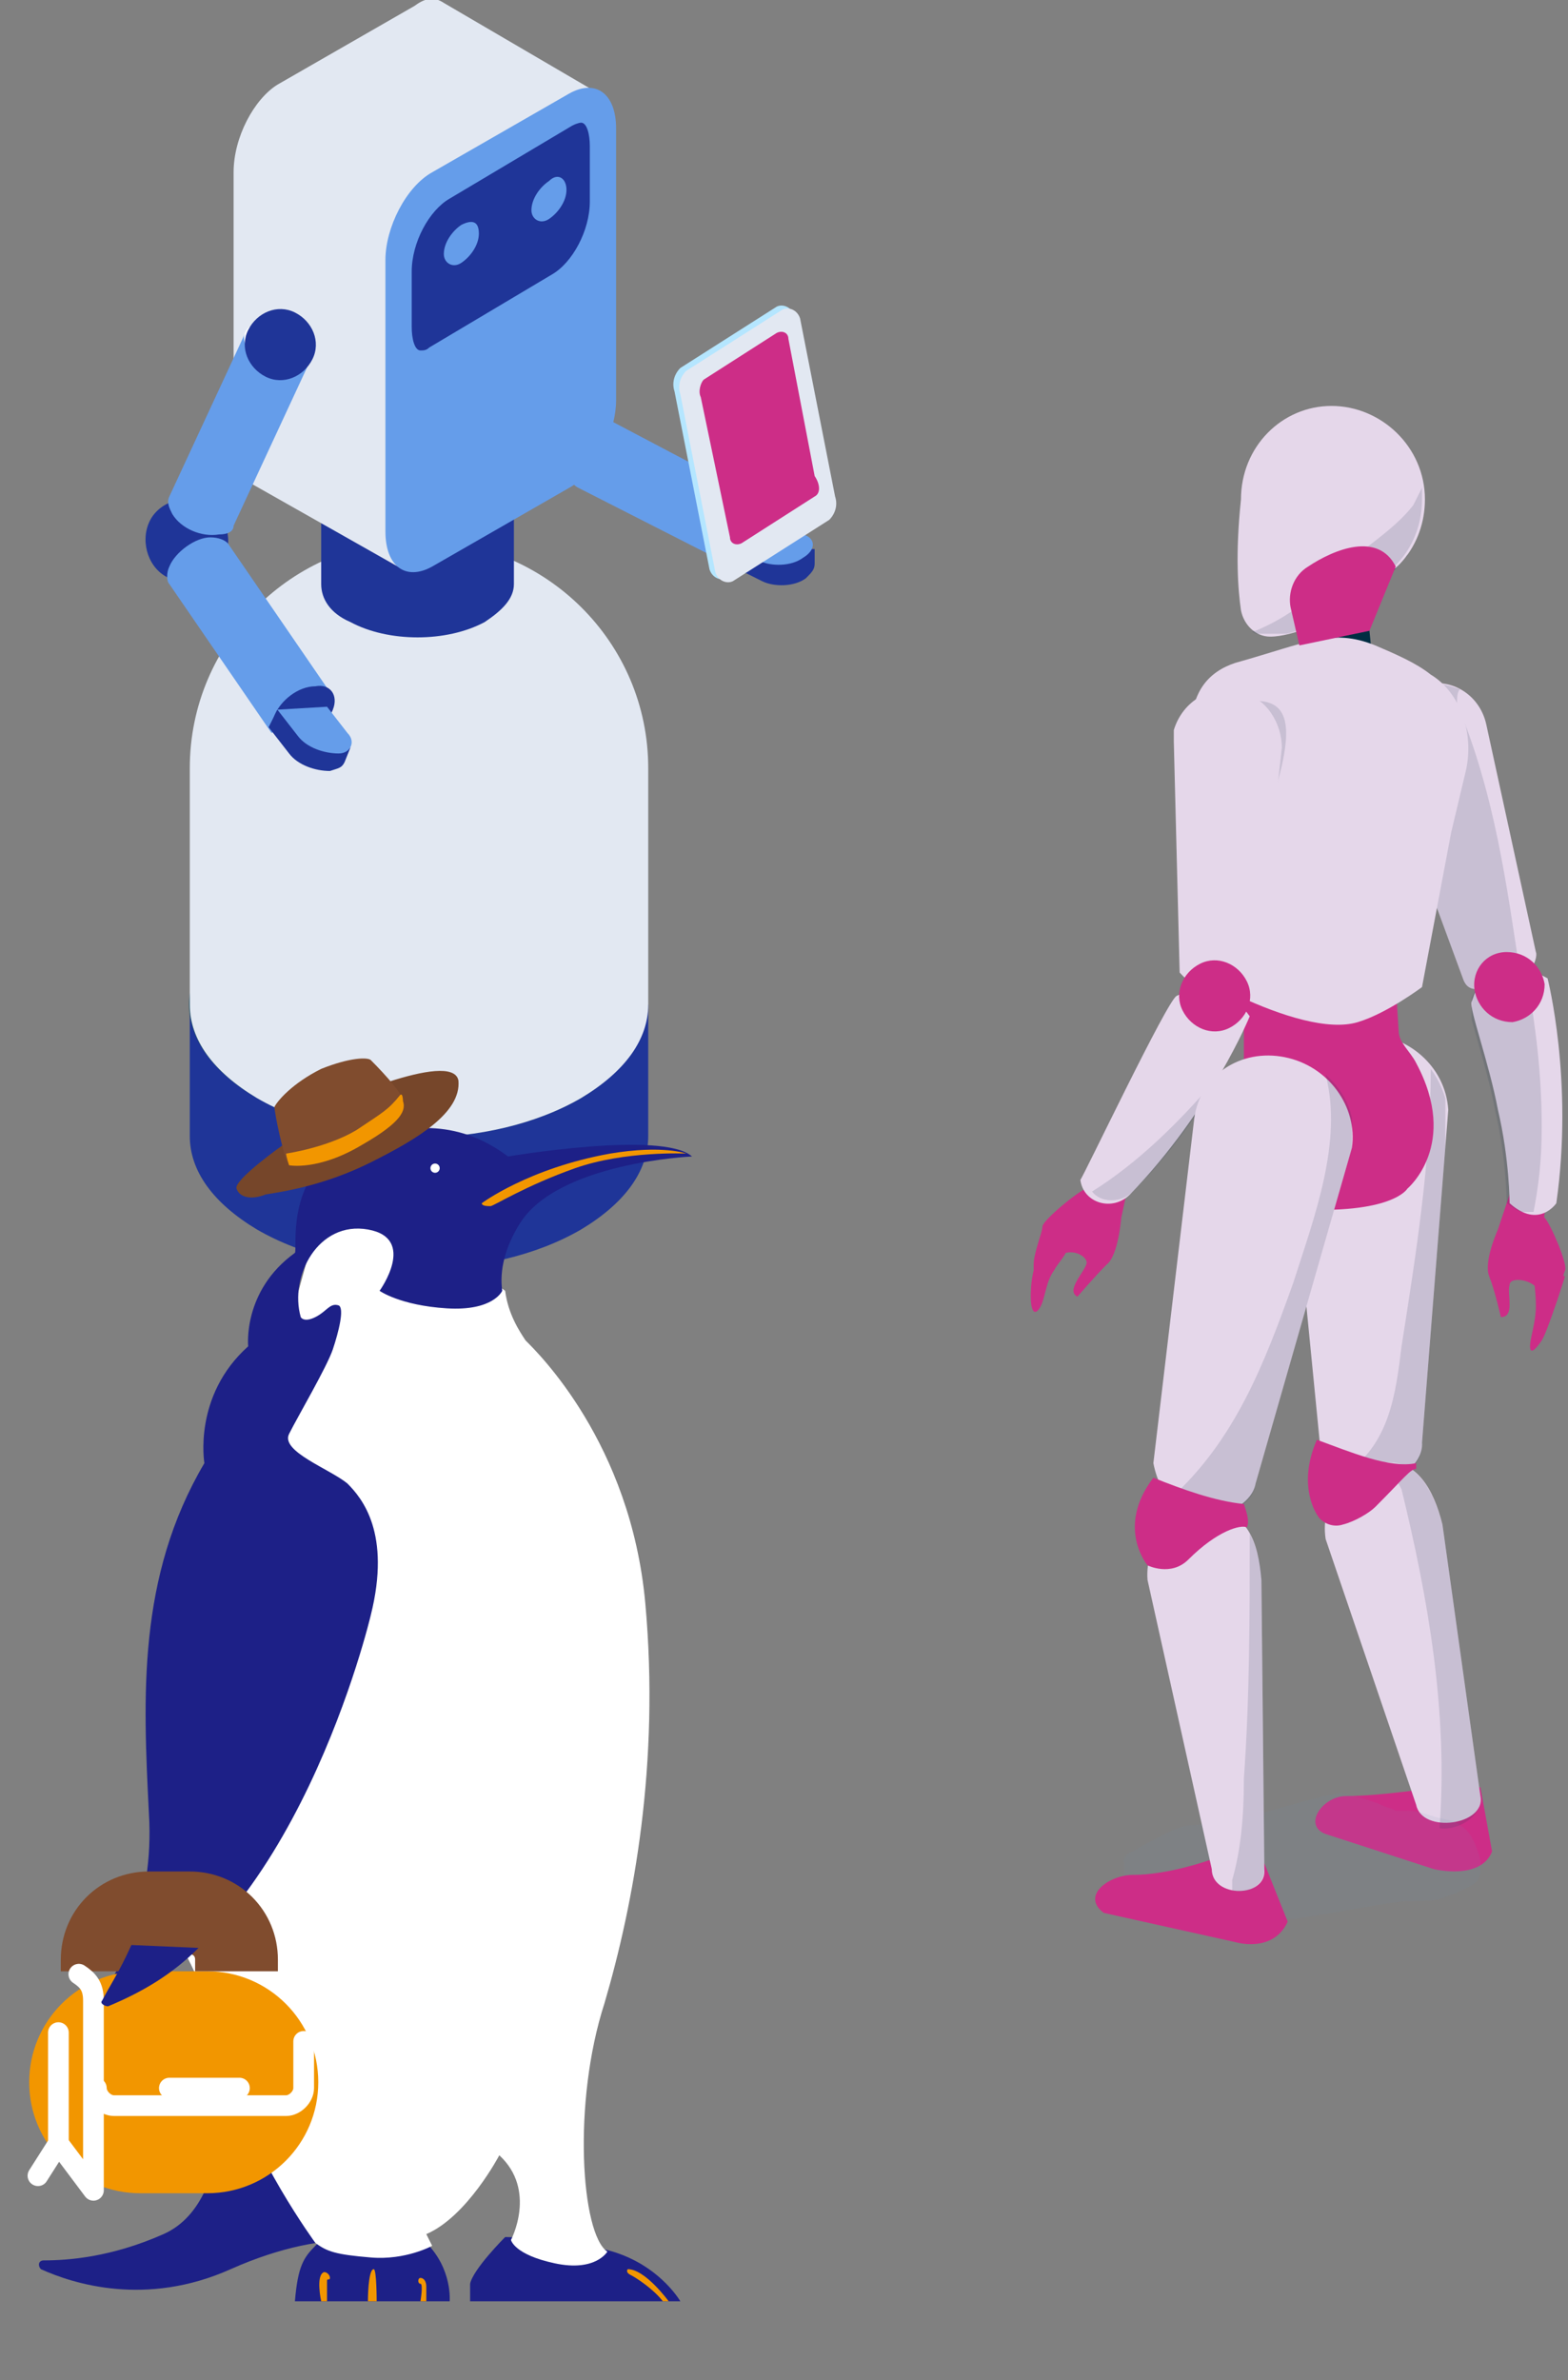<?xml version="1.0" encoding="utf-8"?>
<!-- Generator: Adobe Illustrator 23.1.1, SVG Export Plug-In . SVG Version: 6.00 Build 0)  -->
<svg version="1.1" id="レイヤー_1" xmlns="http://www.w3.org/2000/svg" xmlns:xlink="http://www.w3.org/1999/xlink" x="0px"
	 y="0px" width="53.7px" height="81.5px" viewBox="0 0 53.7 81.5" style="enable-background:new 0 0 53.7 81.5;"
	 xml:space="preserve">
<rect x="0" y="0" width="53.7" height="81.5" fill="#808080" stroke="none"/>
<style type="text/css">
	.st0{clip-path:url(#SVGID_2_);}
	.st1{clip-path:url(#SVGID_4_);fill:#1F3598;}
	.st2{clip-path:url(#SVGID_4_);fill:#255468;}
	.st3{clip-path:url(#SVGID_4_);fill:#01384D;}
	.st4{clip-path:url(#SVGID_4_);fill:#FFFFFF;}
	.st5{clip-path:url(#SVGID_4_);fill:#659DEA;}
	.st6{clip-path:url(#SVGID_4_);fill:#E2E8F2;}
	.st7{clip-path:url(#SVGID_4_);fill:#B5E6FF;}
	.st8{clip-path:url(#SVGID_4_);fill:#CD2D87;}
	.st9{clip-path:url(#SVGID_4_);fill:#E5D7EA;}
	.st10{opacity:0.15;clip-path:url(#SVGID_4_);}
	.st11{clip-path:url(#SVGID_6_);fill:#243551;}
	.st12{clip-path:url(#SVGID_8_);fill:#243551;}
	.st13{clip-path:url(#SVGID_10_);fill:#243551;}
	.st14{clip-path:url(#SVGID_12_);fill:#243551;}
	.st15{clip-path:url(#SVGID_4_);fill:#002D42;}
	.st16{clip-path:url(#SVGID_14_);fill:#243551;}
	.st17{clip-path:url(#SVGID_16_);fill:#243551;}
	.st18{clip-path:url(#SVGID_18_);fill:#243551;}
	.st19{opacity:0.1;clip-path:url(#SVGID_4_);}
	.st20{clip-path:url(#SVGID_20_);fill:#6C90B1;}
	.st21{clip-path:url(#SVGID_22_);fill:#243551;}
	.st22{clip-path:url(#SVGID_24_);fill:#243551;}
	.st23{fill:#1D2087;}
	.st24{fill:#F29600;}
	.st25{fill:#FFFFFF;}
	.st26{fill:none;stroke:#E73828;stroke-width:0.283;stroke-miterlimit:10;}
	.st27{fill:#FFFFFF;stroke:#1D2087;stroke-width:0.283;stroke-miterlimit:10;}
	.st28{fill:none;stroke:#804C2E;stroke-width:2.835;stroke-miterlimit:10;}
	.st29{fill:none;stroke:#FFFFFF;stroke-width:0.709;stroke-linecap:round;stroke-linejoin:round;stroke-miterlimit:10;}
	.st30{fill:#76462A;}
	.st31{fill:#804C2E;}
	.st32{fill:none;stroke:#1D2087;stroke-width:0.283;stroke-miterlimit:10;}
</style>
<g>
	<defs>
		<rect id="SVGID_1_" x="5" width="48.7" height="66.6"/>
	</defs>
	<clipPath id="SVGID_2_">
		<use xlink:href="#SVGID_1_"  style="overflow:visible;"/>
	</clipPath>
	<g class="st0">
		<defs>
			<rect id="SVGID_3_" x="5" y="0" width="48.7" height="66.6"/>
		</defs>
		<clipPath id="SVGID_4_">
			<use xlink:href="#SVGID_3_"  style="overflow:visible;"/>
		</clipPath>
		<path class="st1" d="M22.2,34.4H6.5v4.5c0,1.2,0.8,2.3,2.3,3.2c3.1,1.8,8,1.8,11.1,0c1.5-0.9,2.3-2,2.3-3.2V34.4z"/>
		<path class="st2" d="M19.9,37.6c-3.1,1.8-8,1.8-11.1,0c-3.1-1.8-3.1-4.6,0-6.4c3.1-1.8,8-1.8,11.1,0
			C22.9,32.9,22.9,35.8,19.9,37.6"/>
		<path class="st3" d="M21,14.9c0,0.8-0.6,1.4-1.3,1.5c-0.8,0-1.4-0.6-1.5-1.3c0-0.8,0.6-1.4,1.3-1.5C20.3,13.6,20.9,14.2,21,14.9"
			/>
		<path class="st2" d="M20.5,7.7L18,7.8l0.3,6.2c0,0.2,0.1,0.4,0.4,0.5c0.5,0.3,1.3,0.2,1.7-0.1c0.2-0.2,0.3-0.3,0.3-0.5L20.5,7.7z"
			/>
		<path class="st4" d="M20.1,8.2c-0.5,0.3-1.2,0.3-1.7,0.1c-0.5-0.3-0.5-0.7,0-1c0.5-0.3,1.3-0.3,1.7-0.1
			C20.6,7.5,20.6,7.9,20.1,8.2"/>
		<path class="st5" d="M26.4,17.3l-1.1,2.2l-5.5-2.8c-0.2-0.1-0.3-0.3-0.3-0.6c0-0.6,0.3-1.3,0.8-1.6c0.2-0.2,0.5-0.2,0.6-0.1
			L26.4,17.3z"/>
		<path class="st3" d="M25.8,17.4c-0.5,0.3-0.8,1-0.8,1.6c0,0.6,0.4,0.8,0.9,0.5c0.5-0.3,0.8-1,0.8-1.6
			C26.6,17.3,26.2,17.1,25.8,17.4"/>
		<path class="st3" d="M20.5,7.6c0,0.7-0.5,1.3-1.2,1.3c-0.7,0-1.3-0.5-1.3-1.2c0-0.7,0.5-1.3,1.2-1.3C19.8,6.4,20.4,6.9,20.5,7.6"
			/>
		<path class="st1" d="M27.9,19.3C27.9,19.3,27.9,19.3,27.9,19.3L27.9,19.3c0,0.2-0.1,0.3-0.3,0.5c-0.4,0.3-1.1,0.3-1.5,0.1l-1-0.5
			l0-0.6l2.8,0L27.9,19.3z"/>
		<path class="st5" d="M27.5,19.1c-0.4,0.3-1.1,0.3-1.5,0.1l-1-0.5l1.5-0.9l1,0.5C27.9,18.4,28,18.8,27.5,19.1"/>
		<path class="st6" d="M14.3,18.5c-4.3,0-7.8,3.5-7.8,7.8v8.1c0,1.2,0.8,2.3,2.3,3.2c3.1,1.8,8,1.8,11.1,0c1.5-0.9,2.3-2,2.3-3.2
			v-8.1C22.2,22,18.7,18.5,14.3,18.5"/>
		<path class="st1" d="M16.6,10.4c-1.3-0.7-3.3-0.7-4.6,0c-0.6,0.4-1,0.8-1,1.3v8.3c0,0.5,0.3,1,1,1.3c1.3,0.7,3.3,0.7,4.6,0
			c0.6-0.4,1-0.8,1-1.3v-8.3C17.6,11.3,17.3,10.8,16.6,10.4"/>
		<path class="st6" d="M15.2,0.1c-0.3-0.2-0.6-0.2-1,0.1L9.5,2.9C8.7,3.4,8,4.7,8,5.9v9.3c0,0.6,0.2,1.1,0.5,1.3l5.3,3l6.7-16.3
			L15.2,0.1z"/>
		<path class="st5" d="M19.5,16.7l-4.7,2.7c-0.9,0.5-1.6,0-1.6-1.2V8.9c0-1.1,0.7-2.5,1.6-3l4.7-2.7c0.9-0.5,1.6,0,1.6,1.2v9.3
			C21.1,14.8,20.4,16.2,19.5,16.7"/>
		<path class="st1" d="M14.4,12c-0.2,0-0.3-0.4-0.3-0.8V9.3c0-1,0.6-2.1,1.3-2.5l4.2-2.5c0.2-0.1,0.3-0.1,0.3-0.1
			c0.2,0,0.3,0.4,0.3,0.8v1.9c0,1-0.6,2.1-1.3,2.5l-4.2,2.5C14.6,12,14.5,12,14.4,12"/>
		<path class="st5" d="M16.4,8c0,0.4-0.3,0.8-0.6,1c-0.3,0.2-0.6,0-0.6-0.3c0-0.4,0.3-0.8,0.6-1C16.2,7.5,16.4,7.6,16.4,8"/>
		<path class="st5" d="M19.4,6.5c0,0.4-0.3,0.8-0.6,1c-0.3,0.2-0.6,0-0.6-0.3c0-0.4,0.3-0.8,0.6-1C19.1,5.9,19.4,6.1,19.4,6.5"/>
		<path class="st1" d="M7.7,19.1c-0.3,0.7-1.2,1-1.9,0.7s-1-1.2-0.7-1.9c0.3-0.7,1.2-1,1.9-0.7S8,18.4,7.7,19.1"/>
		<path class="st5" d="M10.6,12.4l-2.2-1L5.8,17c-0.1,0.2,0,0.4,0.1,0.6c0.3,0.5,1,0.8,1.6,0.7c0.3,0,0.5-0.1,0.5-0.3L10.6,12.4z"/>
		<path class="st4" d="M10.1,12.7c-0.6,0-1.3-0.3-1.6-0.7c-0.3-0.5-0.1-0.9,0.4-0.9c0.6,0,1.3,0.3,1.6,0.7
			C10.8,12.3,10.6,12.7,10.1,12.7"/>
		<path class="st5" d="M11.3,23.7l-2,1.4L5.8,20c-0.1-0.1-0.1-0.4,0-0.6c0.2-0.5,0.9-1,1.4-1c0.3,0,0.5,0.1,0.6,0.2L11.3,23.7z"/>
		<path class="st1" d="M10.8,23.5c-0.6,0-1.2,0.5-1.4,1c-0.2,0.5,0,0.9,0.6,0.8c0.6,0,1.2-0.5,1.4-1C11.6,23.8,11.3,23.4,10.8,23.5"
			/>
		<path class="st1" d="M10.7,12.3c-0.3,0.6-1,0.9-1.6,0.6c-0.6-0.3-0.9-1-0.6-1.6c0.3-0.6,1-0.9,1.6-0.6C10.7,11,11,11.7,10.7,12.3"
			/>
		<path class="st1" d="M11.8,26.1C11.8,26.1,11.8,26.1,11.8,26.1L11.8,26.1c-0.1,0.2-0.2,0.2-0.5,0.3c-0.5,0-1.1-0.2-1.4-0.6
			l-0.7-0.9l0.3-0.6l2.5,1.3L11.8,26.1z"/>
		<path class="st5" d="M11.6,25.8c-0.5,0-1.1-0.2-1.4-0.6l-0.7-0.9l1.7-0.1l0.7,0.9C12.2,25.4,12,25.8,11.6,25.8"/>
		<path class="st7" d="M28.2,17.7l-3.3,2.1c-0.2,0.1-0.5,0-0.6-0.3l-1.2-6.1c-0.1-0.3,0-0.6,0.2-0.8l3.3-2.1c0.2-0.1,0.5,0,0.6,0.3
			l1.2,6.1C28.5,17.3,28.4,17.6,28.2,17.7"/>
		<path class="st6" d="M28.4,17.8l-3.3,2.1c-0.2,0.1-0.5,0-0.6-0.3l-1.2-6.1c-0.1-0.3,0-0.6,0.2-0.8l3.3-2.1c0.2-0.1,0.5,0,0.6,0.3
			l1.2,6.1C28.7,17.3,28.6,17.6,28.4,17.8"/>
		<path class="st8" d="M27.9,17l-2.5,1.6c-0.2,0.1-0.4,0-0.4-0.2L24,13.6c-0.1-0.2,0-0.5,0.1-0.6l2.5-1.6c0.2-0.1,0.4,0,0.4,0.2
			l0.9,4.7C28.1,16.6,28.1,16.9,27.9,17"/>
		<path class="st8" d="M51.8,40.6c0,0,1.1-0.6,1.3-0.3c0.2,0.3-0.3,1.3-0.2,1.4c0.2,0.2,0.8,1.6,0.7,1.8c-0.1,0.2-0.2,1-0.4,1.3
			c-0.2,0.3-0.4,0.4-0.4,0.4s0-0.7-0.1-1c-0.2-0.4-1-0.5-1-0.2c-0.1,0.3,0.2,1.1-0.3,1.1c0,0-0.2-0.9-0.4-1.4
			c-0.2-0.5,0.3-1.6,0.3-1.6L51.8,40.6z"/>
		<path class="st8" d="M52.5,43.6l1.1,0.1c0,0-0.6,1.9-0.8,2.2c-0.2,0.3-0.4,0.5-0.4,0.2c0-0.3,0.2-0.8,0.2-1.4
			C52.6,44.2,52.5,43.6,52.5,43.6"/>
		<path class="st9" d="M49,23.4c0.9-0.1,1.7,0.5,1.9,1.4h0l1.7,7.8c0.1,0.2-0.3,1.2-1.1,1.2c-0.7,0-1.2,0.3-1.4-0.3l0,0c0,0,0,0,0,0
			l-2.8-7.6l0,0c0-0.1-0.1-0.3-0.1-0.4C47.2,24.3,48,23.4,49,23.4"/>
		<g class="st10">
			<g>
				<defs>
					<rect id="SVGID_5_" x="47.3" y="23.4" width="4.9" height="10.5"/>
				</defs>
				<clipPath id="SVGID_6_">
					<use xlink:href="#SVGID_5_"  style="overflow:visible;"/>
				</clipPath>
				<path class="st11" d="M49,23.4c0.4,0,0.7,0.1,1,0.2c-0.1,0.1-0.1,0.3-0.1,0.5c1.3,3.1,1.7,6.2,2.2,9.5c-0.2,0.1-0.3,0.2-0.6,0.2
					c-0.7,0-1.2,0.3-1.4-0.3l0,0c0,0,0,0,0,0l-2.8-7.6h0c0-0.1-0.1-0.3-0.1-0.4C47.2,24.3,48,23.4,49,23.4"/>
			</g>
		</g>
		<path class="st9" d="M51.3,33.2c0.3-0.1,1-0.1,1.7,0.3c0,0,0.9,3.5,0.3,7.7c0,0-0.6,0.9-1.6,0c0,0,0-1.5-0.4-3.2
			c-0.3-1.6-1-3.5-0.9-3.7C50.5,34.1,50.6,33.4,51.3,33.2"/>
		<g class="st10">
			<g>
				<defs>
					<rect id="SVGID_7_" x="50.4" y="33.1" width="2.5" height="8.4"/>
				</defs>
				<clipPath id="SVGID_8_">
					<use xlink:href="#SVGID_7_"  style="overflow:visible;"/>
				</clipPath>
				<path class="st12" d="M51.3,33.2c0.2-0.1,0.6-0.1,1,0c0,0.1-0.1,0.2,0,0.3c0.3,1.7,0.5,3.3,0.5,5.1c0,1.1-0.1,2-0.3,3
					c-0.2,0-0.5-0.1-0.9-0.4c0,0,0-1.5-0.4-3.2c-0.3-1.6-1-3.5-0.9-3.7C50.5,34.1,50.6,33.4,51.3,33.2"/>
			</g>
		</g>
		<path class="st8" d="M51.6,32.6c0.7,0,1.2,0.5,1.3,1.1c0,0.7-0.5,1.2-1.1,1.3c-0.7,0-1.2-0.5-1.3-1.1
			C50.4,33.2,50.9,32.6,51.6,32.6"/>
		<path class="st8" d="M46.1,61.5c1.2,0,3.1-0.3,3.1-0.3l1.5,0l0.4,2.2c-0.4,1-2,0.6-2,0.6l-3.7-1.2C44.6,62.5,45.3,61.5,46.1,61.5"
			/>
		<path class="st9" d="M46.7,35.4c1.5,0,2.8,1.1,2.9,2.6l-0.9,11.4c0.1,1.2-2.6,2.5-3.5,0l-1.1-11.2C44,36.7,45.2,35.4,46.7,35.4"/>
		<g class="st10">
			<g>
				<defs>
					<rect id="SVGID_9_" x="46" y="36.6" width="3.5" height="14.3"/>
				</defs>
				<clipPath id="SVGID_10_">
					<use xlink:href="#SVGID_9_"  style="overflow:visible;"/>
				</clipPath>
				<path class="st13" d="M48,46.1c0.5-3.2,1-6.3,1-9.5c0.3,0.4,0.5,0.9,0.6,1.4l-0.9,11.4c0.1,1-1.5,1.9-2.7,1.1
					C47.6,49.5,47.8,47.7,48,46.1"/>
			</g>
		</g>
		<path class="st9" d="M47.3,50.1c1.2-0.2,1.8,0.9,2.1,2.1l1.3,9.3c0.2,1-2,1.3-2.2,0.3l-3.1-9.1C45.2,51.4,46.1,50.3,47.3,50.1"/>
		<g class="st10">
			<g>
				<defs>
					<rect id="SVGID_11_" x="47.6" y="50.1" width="3.1" height="12.5"/>
				</defs>
				<clipPath id="SVGID_12_">
					<use xlink:href="#SVGID_11_"  style="overflow:visible;"/>
				</clipPath>
				<path class="st14" d="M47.6,50.1c1,0,1.5,1,1.8,2.1l1.3,9.3c0.1,0.7-0.8,1.2-1.4,1.1c0.3-4-0.4-7.9-1.3-11.6
					c-0.1-0.2-0.2-0.4-0.4-0.4C47.7,50.4,47.6,50.3,47.6,50.1C47.6,50.1,47.6,50.1,47.6,50.1"/>
			</g>
		</g>
		<path class="st8" d="M48.5,50.1c0,0,0,0.2,0,0.2c-0.2,0-0.4,0.3-1.4,1.3c-0.2,0.2-0.7,0.5-1.1,0.6c-0.3,0.1-0.6,0-0.8-0.2
			c-0.1-0.1-0.8-1.1-0.1-2.7C46.2,49.7,47.6,50.3,48.5,50.1"/>
		<path class="st15" d="M48.2,19l-1.4,1.6l0.2,2c0.1,0.7-0.5,1.3-1.2,1.3c-0.6,0-1.2-0.5-1.2-1.1l-0.2-2.6
			C44.4,20.2,45.7,18,48.2,19"/>
		<path class="st8" d="M42.6,33.2l5.2,0.5l0.1,1.6c0,0.4,0.4,0.7,0.6,1.1c1.5,2.8-0.3,4.3-0.3,4.3s-0.5,0.9-3.9,0.7
			c-0.4,0-1.9-1.3-2.2-3.1c-0.1-0.7,0.5-1.7,0.5-1.7L42.6,33.2z"/>
		<path class="st9" d="M42.3,22.7c2.5-0.7,3.3-1.2,4.8-0.6c0.7,0.3,1.4,0.6,1.9,1c1,0.6,1.5,2,1.2,3.3l-0.5,2.1l-1,5.3
			c0,0-1.2,0.9-2.2,1.2c-1,0.3-2.6-0.2-4.1-0.9c-0.7-0.4-1.2-1.3-1.2-2.2c0-0.8-0.5-4.8-0.4-6.6C40.7,23.7,41.4,23,42.3,22.7"/>
		<g class="st10">
			<g>
				<defs>
					<rect id="SVGID_13_" x="40.7" y="24" width="3.4" height="10"/>
				</defs>
				<clipPath id="SVGID_14_">
					<use xlink:href="#SVGID_13_"  style="overflow:visible;"/>
				</clipPath>
				<path class="st16" d="M40.8,24.6C40.8,24.6,40.8,24.6,40.8,24.6c6.5-2.7,1.2,4.3,1.4,9.4c-0.6-0.4-1.1-1.3-1.1-2.1
					c0-0.8-0.5-4.8-0.4-6.6C40.7,25,40.7,24.8,40.8,24.6"/>
			</g>
		</g>
		<path class="st9" d="M45.6,13.9c1.7,0,3.2,1.4,3.2,3.2c0,1.6-1.1,2.9-2.6,3.1l-0.7,1c0,0-1.2,0.6-2,0.6c-0.5,0-0.9-0.4-1-0.9
			c-0.1-0.7-0.2-1.9,0-3.8C42.5,15.3,43.9,13.9,45.6,13.9"/>
		<g class="st10">
			<g>
				<defs>
					<rect id="SVGID_15_" x="42.9" y="16.7" width="5.9" height="5"/>
				</defs>
				<clipPath id="SVGID_16_">
					<use xlink:href="#SVGID_15_"  style="overflow:visible;"/>
				</clipPath>
				<path class="st17" d="M45.8,19.6c0.8-0.8,1.9-1.4,2.6-2.3c0.1-0.2,0.2-0.4,0.3-0.6c0,0.1,0,0.2,0,0.4c0,1.6-1.1,2.9-2.6,3.1
					l-0.7,1c0,0-1.2,0.6-2,0.6c-0.2,0-0.4-0.1-0.6-0.2c0.1,0,0.1,0,0.2,0C44.2,21.1,45,20.4,45.8,19.6"/>
			</g>
		</g>
		<path class="st8" d="M44.8,19.4c0.9-0.6,2.4-1.2,3,0l-0.9,2.2l-2.4,0.5l-0.3-1.3C44.1,20.3,44.3,19.7,44.8,19.4"/>
		<path class="st8" d="M35.4,43.3c0-0.4,0.3-1.1,0.3-1.3c0-0.2,1.2-1.2,1.5-1.3c0.2-0.1,0.2-1.1,0.5-1.3c0.3-0.1,1,0.9,1,0.9
			l-0.3,1.4c0,0-0.1,1.3-0.5,1.6c-0.4,0.4-1,1.1-1,1.1c-0.4-0.2,0.2-0.8,0.3-1.1c0.1-0.2-0.3-0.5-0.7-0.4c-0.1,0.2-0.3,0.4-0.4,0.6
			c-0.3,0.4-0.3,1-0.5,1.3c-0.2,0.3-0.3,0-0.3-0.4c0-0.1,0-0.5,0.1-0.9C35.4,43.4,35.4,43.4,35.4,43.3"/>
		<path class="st9" d="M40.2,25c0.3-1,1.3-1.6,2.3-1.3c0.9,0.2,1.4,1.1,1.4,1.9h0L43,33.7c0,0.1-0.6,0.4-1.3,0.4
			c-0.6,0-1.3-0.8-1.3-0.8c0,0-0.2-7.9-0.2-7.9h0C40.2,25.3,40.2,25.2,40.2,25"/>
		<path class="st9" d="M40.3,34.1c0.3-0.1,1.2-1.1,2.5,0.7c0,0-1.3,3.2-4.1,6.1c-0.6,0.6-1.6,0.3-1.7-0.5c0,0,0,0,0,0
			C37.1,40.3,40,34.2,40.3,34.1"/>
		<g class="st10">
			<g>
				<defs>
					<rect id="SVGID_17_" x="37.4" y="36.5" width="4.7" height="4.6"/>
				</defs>
				<clipPath id="SVGID_18_">
					<use xlink:href="#SVGID_17_"  style="overflow:visible;"/>
				</clipPath>
				<path class="st18" d="M41.6,37c0.1-0.1,0.3-0.3,0.4-0.5c-0.7,1.2-1.7,2.8-3.2,4.3c-0.4,0.4-1.1,0.4-1.4,0
					C39,39.8,40.4,38.4,41.6,37"/>
			</g>
		</g>
		<path class="st8" d="M41.1,33c0.6-0.3,1.3,0,1.6,0.6c0.3,0.6,0,1.3-0.6,1.6c-0.6,0.3-1.3,0-1.6-0.6C40.2,34,40.5,33.3,41.1,33"/>
		<g class="st19">
			<g>
				<defs>
					<rect id="SVGID_19_" x="38.3" y="61.4" width="12.4" height="4.3"/>
				</defs>
				<clipPath id="SVGID_20_">
					<use xlink:href="#SVGID_19_"  style="overflow:visible;"/>
				</clipPath>
				<path class="st20" d="M38.8,63.4c0.3-0.2,0.7-0.4,1.1-0.6c0.2-0.1,0.6-0.3,0.9-0.3c0.3,0,0.6-0.1,1-0.1c0.6,0,3.9-1.1,4.2-1
					c0.4,0.1,0.8,0.2,1.3,0.4c0.2,0.1,0.3,0.1,0.5,0.2c0.1,0,0.3,0,0.4,0c0.3,0,0.6,0.1,0.9,0.2c0.3,0.1,0.7,0.1,0.9,0.3
					c0.4,0.2,0.6,0.8,0.7,1.2c0.1,0.2,0,0.5-0.1,0.7c-0.2,0.2-0.5,0.3-0.7,0.4c-0.2,0.1-0.3,0.1-0.5,0.2c-0.4,0.1-0.8,0.1-1.2,0.1
					c-0.8,0-4.6,0.9-5.6,0.7c-0.8-0.1-1.6-0.2-2.4-0.4c-0.4-0.1-0.8-0.2-1.2-0.4c-0.3-0.2-0.5-0.5-0.5-0.8c0-0.1,0-0.3,0-0.4
					C38.4,63.6,38.7,63.4,38.8,63.4"/>
			</g>
		</g>
		<path class="st8" d="M38.8,64.2c1.2,0,2.6-0.5,2.6-0.5l1.9,0.1l0.8,2c-0.5,1.1-1.8,0.7-1.8,0.7l-4.5-1C37,64.9,38,64.2,38.8,64.2"
			/>
		<path class="st9" d="M44,36.2c1.5,0.3,2.5,1.7,2.3,3.1l-3.3,11.5c-0.2,1.2-3,1.9-3.5-0.7l1.4-11.8C41.1,36.8,42.5,35.9,44,36.2"/>
		<g class="st10">
			<g>
				<defs>
					<rect id="SVGID_21_" x="40" y="36.8" width="6.3" height="15.1"/>
				</defs>
				<clipPath id="SVGID_22_">
					<use xlink:href="#SVGID_21_"  style="overflow:visible;"/>
				</clipPath>
				<path class="st21" d="M45.4,36.8c0.7,0.6,1.1,1.5,0.9,2.5l-3.3,11.5c-0.1,1-1.9,1.6-2.9,0.5c2.2-2,3.2-4.6,4.2-7.4
					C45,41.7,46,39.1,45.4,36.8"/>
			</g>
		</g>
		<path class="st9" d="M41.4,51.7c1.3,0,1.7,1.1,1.8,2.4l0.1,9.9c0.1,1-1.8,1-1.8,0l-2.2-9.9C39.2,52.8,40.2,51.7,41.4,51.7"/>
		<g class="st10">
			<g>
				<defs>
					<rect id="SVGID_23_" x="42.2" y="52.5" width="1.2" height="12.3"/>
				</defs>
				<clipPath id="SVGID_24_">
					<use xlink:href="#SVGID_23_"  style="overflow:visible;"/>
				</clipPath>
				<path class="st22" d="M42.8,52.5c0.2,0.4,0.4,1,0.4,1.6l0.1,9.9c0,0.6-0.6,0.9-1.2,0.7c0.4-1.2,0.5-2.5,0.5-3.8
					C42.8,58.1,42.8,55.3,42.8,52.5"/>
			</g>
		</g>
		<path class="st8" d="M42.6,51.5c0.1,0.3,0.2,0.6,0.1,0.8c-0.2-0.1-1,0.1-2,1.1c-0.6,0.6-1.4,0.2-1.4,0.2s-1.1-1.3,0.2-3
			C40.5,51,41.6,51.4,42.6,51.5"/>
	</g>
</g>
<g>
	<path class="st23" d="M7.5,70c0,0,0.8,5.3-1.9,6.5c-1.8,0.8-3.3,0.9-4.1,0.9c-0.2,0-0.2,0.2-0.1,0.3c1.1,0.5,3.6,1.3,6.5,0
		c1.8-0.8,3.2-1,4.2-1c0.6,0,0.9-0.7,0.5-1.1L7.5,70z"/>
	<path class="st23" d="M10.1,78.8h5.3c0,0,0.1-1.1-0.8-2c-0.6-0.7-3.4-0.4-3.8,0.1C10.4,77.3,10.2,77.6,10.1,78.8z"/>
	<path class="st24" d="M11,78.8c0,0-0.2-0.9,0.1-1c0.1,0,0.2,0.1,0.2,0.2c0,0.1-0.1,0-0.1,0.1c0,0.1,0,0.7,0,0.7H11z"/>
	<path class="st24" d="M12.6,78.8h0.3c0,0,0-1.1-0.1-1.1C12.6,77.7,12.6,78.8,12.6,78.8z"/>
	<path class="st24" d="M14.4,78.8c0,0,0.1-0.6,0-0.6c-0.1,0-0.1-0.2,0-0.2s0.2,0.1,0.2,0.3c0,0.2,0,0.5,0,0.5H14.4z"/>
	<path class="st23" d="M17.3,76.6c0,0-1.1,1.1-1.2,1.6c0,0.5,0,0.6,0,0.6h7.2c0,0-0.8-1.4-2.7-1.8S17.3,76.6,17.3,76.6z"/>
	<path class="st24" d="M22.9,78.8c0,0-0.8-1.1-1.4-1.1c0,0-0.1,0.1,0.1,0.2c0.2,0.1,0.8,0.5,1.1,0.9H22.9z"/>
	<path class="st25" d="M11,41.4l3,0.4l3.3,2.4c0.1,0.8,0.5,1.4,0.7,1.7c0.4,0.4,3.6,3.5,4.1,9c0.5,5.5-0.4,10.3-1.4,13.7
		c-1.1,3.4-0.8,7.9,0.1,8.5c0,0-0.4,0.7-1.8,0.4c-1.4-0.3-1.5-0.8-1.5-0.8s0.9-1.7-0.4-2.9c0,0-1.1,2.1-2.5,2.7l0.2,0.4
		c0,0-0.9,0.5-2.1,0.4s-1.5-0.2-1.9-0.5c0,0-2.2-3-2.9-5.7S6.4,67,6.4,67l3.3-20.9L11,41.4"/>
	<path class="st26" d="M13.9,41.8"/>
	<g>
		<path class="st23" d="M12.2,39.1c1.9-0.7,3.6-0.7,5.2,0.5c0,0,5.3-0.9,6.3,0c0,0-4.6,0.2-5.9,2.3c-0.5,0.8-0.7,1.6-0.6,2.3
			c0,0-0.3,0.7-1.9,0.6c-1.6-0.1-2.3-0.6-2.3-0.6s1.3-1.8-0.4-2.1c-1.7-0.3-2.7,1.6-2.3,3c0,0,0.1,0.2,0.5,0
			c0.4-0.2,0.5-0.5,0.8-0.4c0.2,0.1,0,0.9-0.2,1.5c-0.2,0.6-1.2,2.3-1.5,2.9s1.4,1.2,2,1.7c0.5,0.5,1.5,1.7,0.8,4.5
			c0,0-2.6,11.1-9.1,13.4c-0.1,0-0.3-0.1-0.2-0.2c0.6-0.9,1.9-3.2,1.7-6.4c-0.2-4-0.4-8.1,1.9-12c0,0-0.4-2.3,1.5-4
			c0,0-0.2-1.9,1.6-3.2C10.2,42.8,9.7,40,12.2,39.1z"/>
		<path class="st24" d="M16.5,41.2c0,0,1.6-1.2,4.4-1.7c1.8-0.3,2.6,0,2.6,0s-2.1-0.1-3.8,0.5s-2.8,1.3-2.9,1.3S16.5,41.3,16.5,41.2
			z"/>
		<circle class="st27" cx="14.9" cy="40" r="0.3"/>
	</g>
	<path class="st24" d="M7.1,75.1H4.8c-2.1,0-3.8-1.7-3.8-3.8v0c0-2.1,1.7-3.8,3.8-3.8h2.3c2.1,0,3.8,1.7,3.8,3.8v0
		C10.9,73.4,9.2,75.1,7.1,75.1z"/>
	<path class="st28" d="M3.5,67.5v-0.4c0-0.9,0.7-1.6,1.6-1.6h1.4c0.9,0,1.6,0.7,1.6,1.6v0.4"/>
	<g>
		<path class="st29" d="M2.7,67.6C3,67.8,3.2,68,3.2,68.5V75L2,73.4"/>
		<polyline class="st29" points="2,69.6 2,73.4 1.3,74.5 		"/>
		<path class="st29" d="M10.4,69.9v1.6c0,0.3-0.3,0.6-0.6,0.6H3.9c-0.3,0-0.6-0.3-0.6-0.6"/>
		<line class="st29" x1="5.8" y1="71.5" x2="8.2" y2="71.5"/>
	</g>
	<path class="st23" d="M5.2,62"/>
	<path class="st23" d="M6.8,66.7c-0.9,0.9-1.9,1.5-3.1,2c-0.1,0-0.3-0.1-0.2-0.2c0.2-0.4,0.6-1,1-1.9L6.8,66.7z"/>
	<g>
		<path class="st30" d="M9.7,39.2c0,0-1.7,1.2-1.6,1.5c0.1,0.3,0.5,0.4,1,0.2c0.6-0.1,2-0.3,3.6-1.1s3.1-1.7,3-2.8
			c-0.2-1.1-4.6,0.9-4.6,0.9L9.7,39.2z"/>
		<path class="st31" d="M9.9,39.9c-0.2-0.3-0.5-1.8-0.5-2c0.1-0.2,0.6-0.8,1.6-1.3c1-0.4,1.6-0.4,1.7-0.3c0.1,0.1,1.1,1.1,1.1,1.4
			s0,0.7-1.4,1.5C10.9,40.1,9.9,39.9,9.9,39.9z"/>
		<path class="st24" d="M13.7,37.5c0.1-0.1,0.1,0.2,0.1,0.2c0.1,0.3,0,0.7-1.4,1.5c-1.5,0.9-2.5,0.7-2.5,0.7c0,0-0.1-0.3-0.1-0.4
			c0,0,1.4-0.2,2.4-0.8C13.1,38.1,13.3,38,13.7,37.5z"/>
		<path class="st32" d="M9.7,39.6"/>
	</g>
</g>
</svg>
